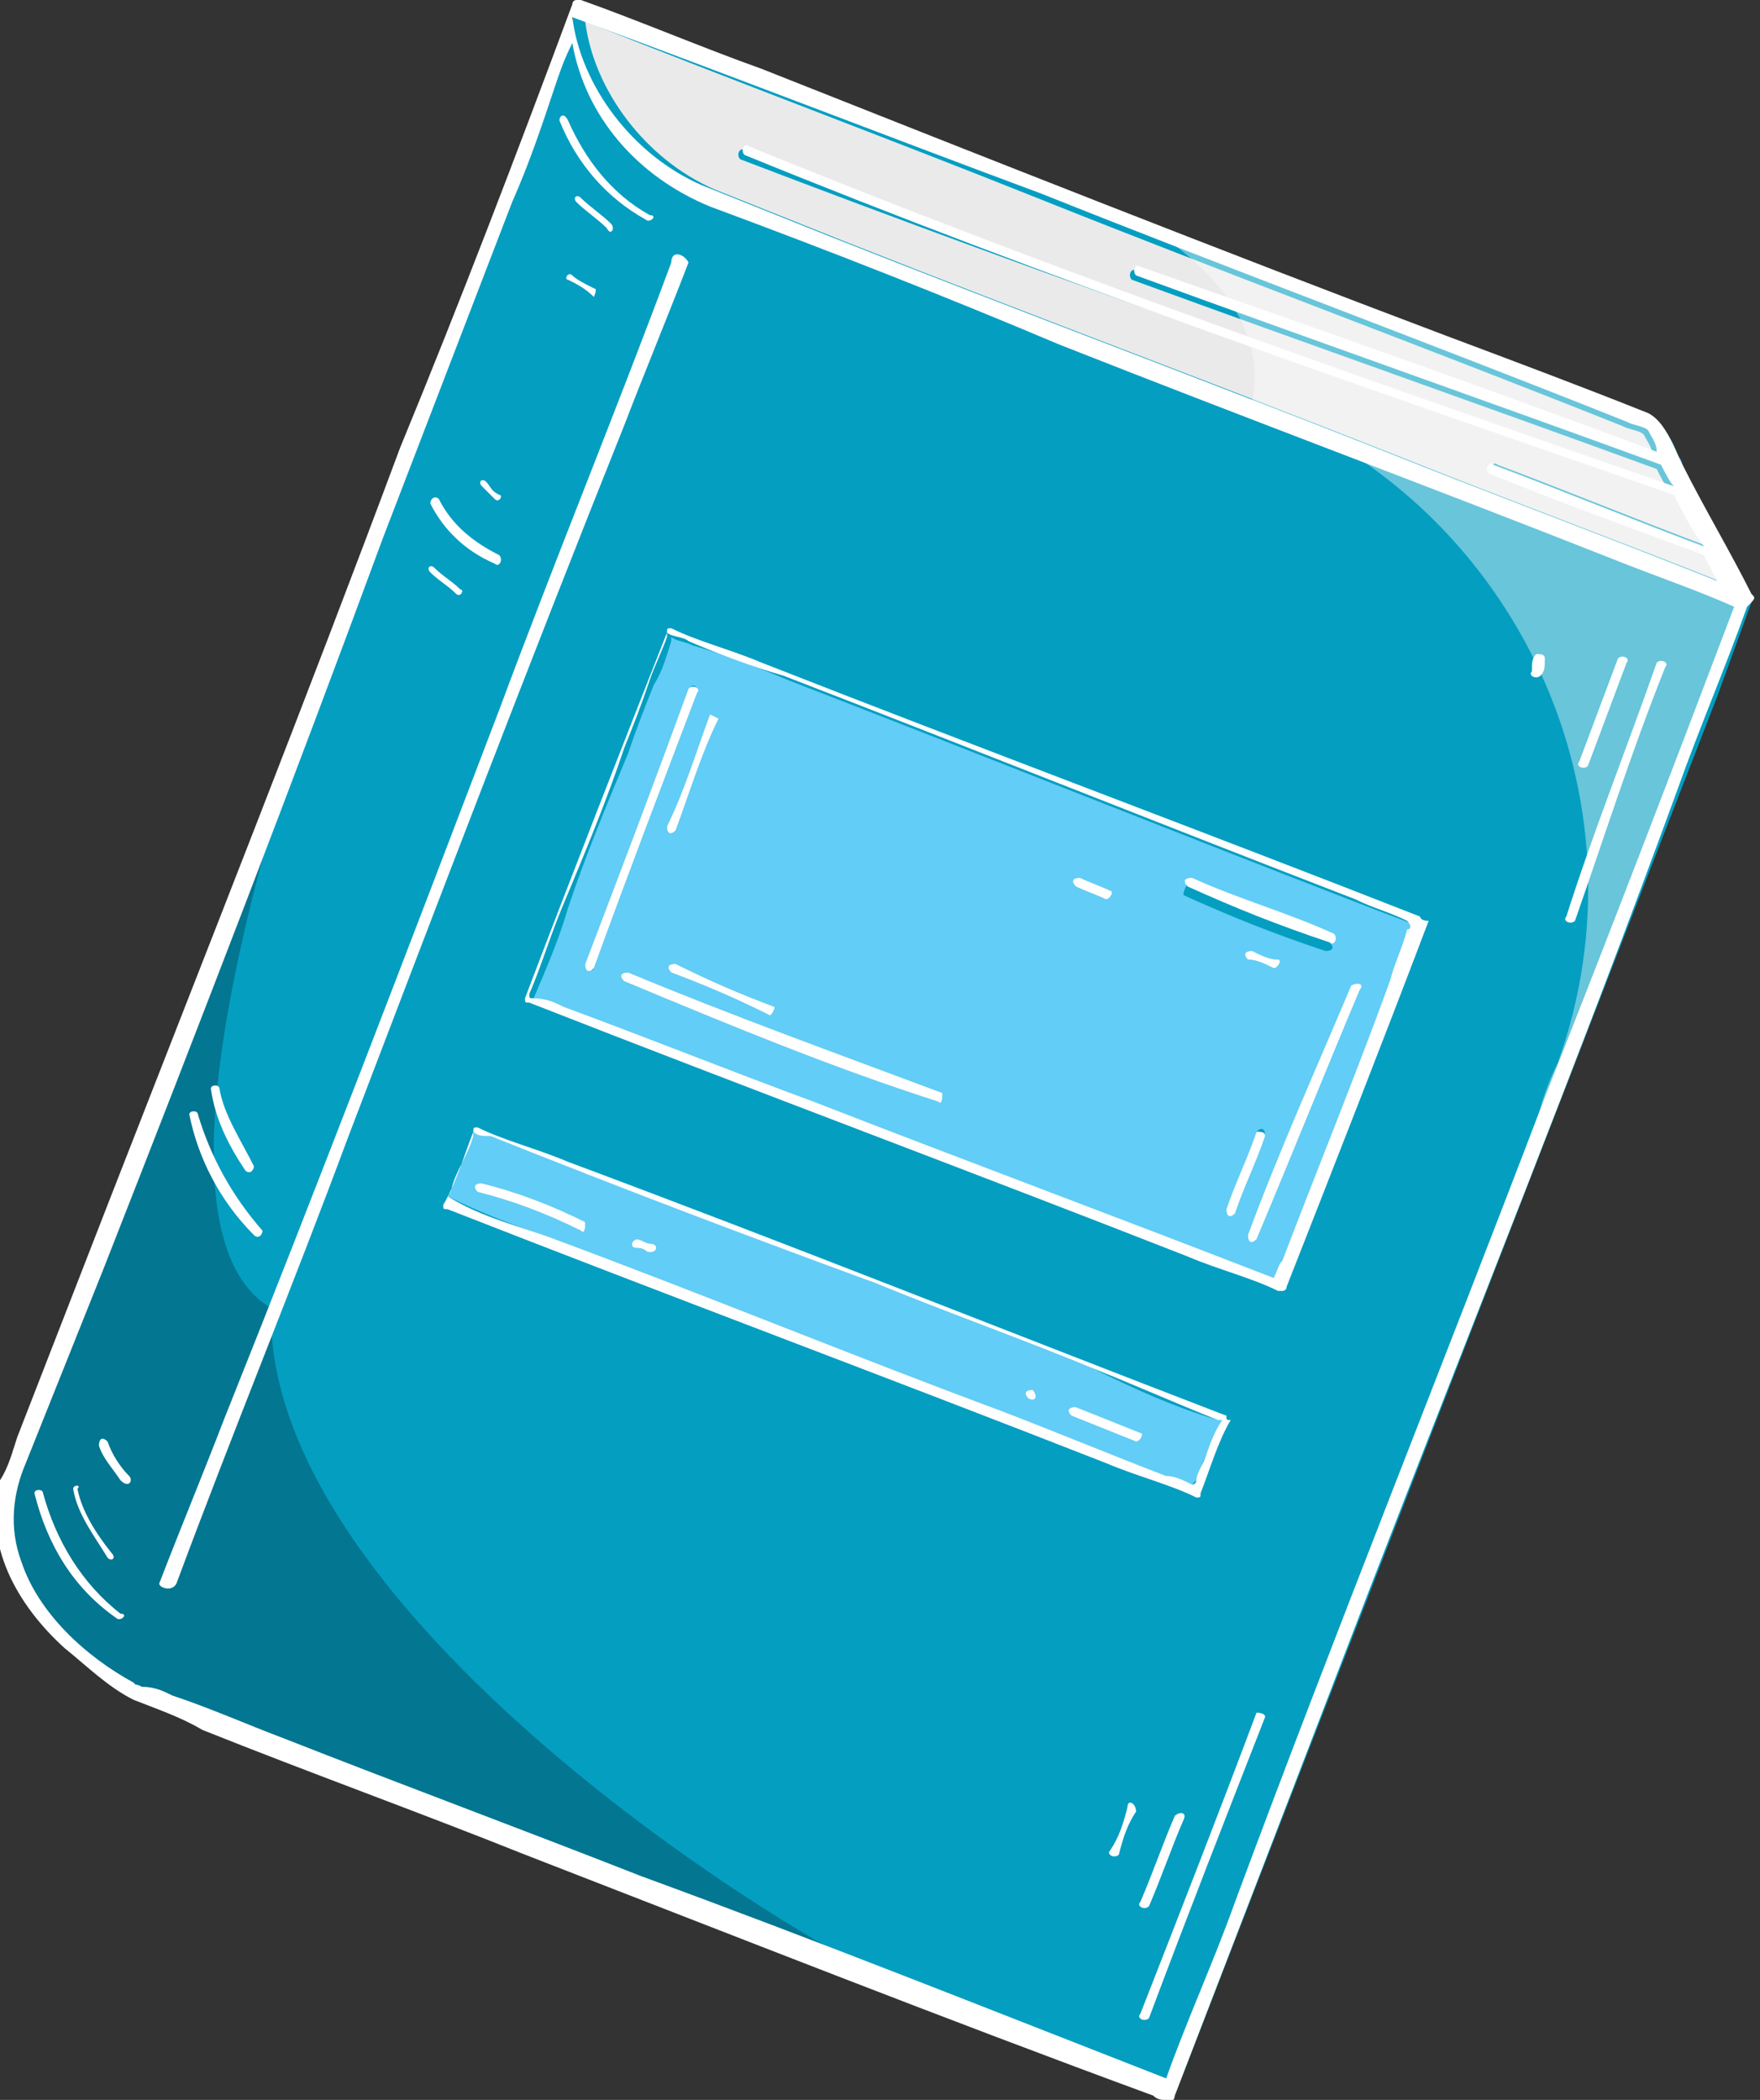 <?xml version="1.0" encoding="utf-8"?>
<!-- Generator: Adobe Illustrator 24.2.0, SVG Export Plug-In . SVG Version: 6.00 Build 0)  -->
<svg version="1.1" id="Layer_1" xmlns="http://www.w3.org/2000/svg" xmlns:xlink="http://www.w3.org/1999/xlink" x="0px" y="0px"
	 width="40.9px" height="48.8px" viewBox="0 0 40.9 48.8" style="enable-background:new 0 0 40.9 48.8;" xml:space="preserve">
<rect x="0" y="0" width="40.9" height="48.8" fill="#333333" stroke="none"/>
<style type="text/css">
	.Drop_x0020_Shadow{fill:none;}
	.Round_x0020_Corners_x0020_2_x0020_pt{fill:#FFFFFF;stroke:#000000;stroke-miterlimit:10;}
	.Live_x0020_Reflect_x0020_X{fill:none;}
	.Bevel_x0020_Soft{fill:url(#SVGID_1_);}
	.Dusk{fill:#FFFFFF;}
	.Foliage_GS{fill:#FFDD00;}
	.Pompadour_GS{fill-rule:evenodd;clip-rule:evenodd;fill:#44ADE2;}
	.st0{fill:#049EC1;}
	.st1{fill:#EAEAEA;}
	.st2{fill:#62CDF6;}
	.st3{opacity:0.25;fill:#010101;enable-background:new    ;}
	.st4{opacity:0.4;fill:#FFFFFF;enable-background:new    ;}
	.st5{fill:#FFFFFF;}
</style>
<linearGradient id="SVGID_1_" gradientUnits="userSpaceOnUse" x1="-780.003" y1="-425.994" x2="-779.296" y2="-425.287">
	<stop  offset="0" style="stop-color:#DEDFE3"/>
	<stop  offset="0.174" style="stop-color:#D8D9DD"/>
	<stop  offset="0.352" style="stop-color:#C9CACD"/>
	<stop  offset="0.532" style="stop-color:#B4B5B8"/>
	<stop  offset="0.714" style="stop-color:#989A9C"/>
	<stop  offset="0.895" style="stop-color:#797C7E"/>
	<stop  offset="1" style="stop-color:#656B6C"/>
</linearGradient>
<g>
	<g>
		<path class="st0" d="M27.2,48.7L27.2,48.7L4.8,40c-0.2-0.1-0.4-0.1-0.5-0.2c-0.4-0.1-0.7-0.2-1.1-0.4c-0.6-0.2-1.1-0.7-1.6-1.2
			c-0.8-0.7-2-2.2-1.5-3.8c0.1-0.2,0.2-0.5,0.2-0.7c0.1-0.1,0.1-0.2,0.1-0.2L13.4,0.2c0-0.1,0.1-0.1,0.1-0.1h0.1c0,0,0,0,0.1,0
			L33.7,8c0.5,0.2,1,0.4,1.6,0.6c1,0.4,2.1,0.8,3.1,1.2c0.3,0.1,0.5,0.5,0.6,0.8c0.1,0.1,0.1,0.2,0.1,0.3l1.6,3c0,0.1,0,0.1,0,0.1
			l-0.8,2.2L27.3,48.7C27.2,48.6,27.2,48.7,27.2,48.7z"/>
		<path class="st1" d="M40.2,13.6c-2.5-1-5.2-2-7.7-3c-4.3-1.7-8.6-3.3-12.9-5c-1-0.4-2-0.8-3-1.2c-1.6-0.7-2.8-2.3-3-3.9
			c3.5,1.4,7,2.7,10.5,4.1c4.5,1.8,9.1,3.5,13.6,5.3c0.2,0.1,0.4,0.1,0.5,0.2c0.1,0.2,0.2,0.3,0.2,0.5l0,0c-4-1.5-8-2.9-12-4.3
			c-0.1-0.1-0.2,0.1-0.1,0.2c4.1,1.5,8.1,2.9,12.2,4.4c0.1,0.2,0.2,0.4,0.3,0.5c-7.2-2.5-14.4-5-21.5-7.9c-0.1-0.1-0.2,0.1-0.1,0.2
			C24.5,6.5,31.8,9,39,11.5c0.2,0.4,0.4,0.8,0.7,1.2c-1.6-0.6-3.3-1.3-4.9-1.9c-0.1-0.1-0.2,0.1-0.1,0.2c1.7,0.7,3.4,1.3,5,1.9
			C40,13.2,40.1,13.3,40.2,13.6z"/>
		<path class="st2" d="M28.3,33c-1-0.3-1.9-0.7-2.9-1.2c-1.7-0.7-3.4-1.3-5.1-2c-3-1.2-5.9-2.3-8.9-3.4c-0.1-0.1-0.2-0.1-0.4-0.1
			l0,0c0,0,0,0,0,0.1c-0.1,0.4-0.4,0.8-0.5,1.2c0,0.1-0.1,0.2-0.1,0.2c0.8,0.4,1.6,0.7,2.5,1c3.5,1.3,6.9,2.7,10.4,4
			c1.3,0.5,2.5,1,3.8,1.5c0.2,0.1,0.4,0.2,0.6,0.2c0,0,0.1-0.1,0.1-0.1c0.1-0.2,0.1-0.4,0.2-0.5c0.1-0.3,0.2-0.6,0.4-0.9
			C28.4,33,28.3,33,28.3,33z M13.5,28.6c-0.8-0.4-1.6-0.7-2.4-0.9c-0.1-0.1-0.1-0.2,0.1-0.2c0.8,0.2,1.6,0.5,2.4,0.9
			C13.6,28.5,13.6,28.7,13.5,28.6z M15.1,29.1C15,29.1,15,29,14.8,29s-0.1-0.2,0-0.2s0.2,0.1,0.3,0.1C15.3,28.9,15.3,29.1,15.1,29.1
			z M23.9,32.5c-0.1-0.1-0.1-0.2,0.1-0.2C24.1,32.4,24.1,32.6,23.9,32.5z M26.4,33.5c-0.5-0.2-1-0.4-1.5-0.6
			c-0.1-0.1-0.1-0.2,0.1-0.2c0.5,0.2,1,0.4,1.5,0.6C26.6,33.3,26.5,33.5,26.4,33.5z"/>
		<path class="st2" d="M31.6,21c-4.4-1.7-8.9-3.5-13.3-5.2c-0.7-0.3-1.5-0.6-2.2-0.8c-0.2-0.1-0.4-0.1-0.5-0.2v0.1
			c-0.1,0.3-0.2,0.7-0.4,1c-0.2,0.5-0.4,1-0.6,1.6c-0.5,1.2-1,2.4-1.4,3.6c-0.2,0.7-0.5,1.4-0.8,2.1c0.1,0,0.1,0,0.1,0.1
			c0.2,0.1,0.4,0.2,0.7,0.2c1.9,0.7,3.9,1.5,5.8,2.2c3.6,1.4,7.1,2.7,10.7,4.1c0.1-0.1,0.1-0.2,0.2-0.4c0.8-2.2,1.7-4.4,2.5-6.5
			c0.2-0.4,0.3-0.8,0.4-1.2c0-0.1,0.1-0.1,0.1-0.2C32.4,21.3,32.1,21.2,31.6,21z M17.9,23.6c-0.8-0.4-1.5-0.7-2.3-1
			c-0.1-0.1-0.1-0.2,0.1-0.2c0.8,0.4,1.5,0.7,2.3,1C18,23.5,17.9,23.6,17.9,23.6z M16.7,16.7c-0.4,0.8-0.7,1.8-1,2.6
			c-0.1,0.1-0.2,0.1-0.2-0.1c0.4-0.8,0.7-1.8,1-2.6C16.5,16.6,16.7,16.7,16.7,16.7z M13.6,22.4c0.8-2.1,1.6-4.2,2.4-6.4
			c0.1-0.1,0.2-0.1,0.2,0.1c-0.8,2.1-1.6,4.2-2.4,6.4C13.8,22.6,13.6,22.5,13.6,22.4z M21.8,25.6c-2.5-0.8-4.9-1.8-7.3-2.8
			c-0.1-0.1-0.1-0.2,0.1-0.2c2.4,1,4.9,1.9,7.3,2.8C21.9,25.5,21.9,25.7,21.8,25.6z M25.7,20.9c-0.2-0.1-0.5-0.2-0.7-0.3
			c-0.1-0.1-0.1-0.2,0.1-0.2c0.2,0.1,0.5,0.2,0.7,0.3C25.9,20.7,25.8,20.9,25.7,20.9z M27.6,20.6c1.1,0.5,2.2,0.8,3.3,1.3
			c0.1,0.1,0.1,0.2-0.1,0.2c-1.2-0.4-2.2-0.8-3.3-1.3C27.5,20.7,27.6,20.5,27.6,20.6z M29.6,22.5c-0.2-0.1-0.4-0.2-0.6-0.2
			c-0.1-0.1-0.1-0.2,0.1-0.2c0.2,0.1,0.4,0.2,0.6,0.2C29.8,22.3,29.7,22.5,29.6,22.5z M28.5,28.1c0.2-0.6,0.5-1.2,0.7-1.8
			c0.1-0.1,0.2-0.1,0.2,0.1c-0.2,0.6-0.5,1.2-0.7,1.8C28.6,28.3,28.5,28.3,28.5,28.1z M31.6,23c-0.8,1.9-1.6,3.9-2.4,5.8
			c-0.1,0.1-0.2,0.1-0.2-0.1c0.7-1.9,1.6-3.9,2.4-5.8C31.6,22.8,31.7,22.9,31.6,23z"/>
	</g>
	<path class="st3" d="M9.8,9.3c0,0-7.9,18.5-3.5,21.1c-0.2,7,12,14.7,15,15.9L3.7,39.5c0,0-4.5-2.1-3.5-5.1
		C1.3,31.3,9.8,9.3,9.8,9.3z"/>
	<path class="st4" d="M29.1,9.3c0,0,0.1,0,0.1,0.1c6.1,2.4,9.2,9.2,7,15.3c-0.2,0.4-0.4,0.9-0.5,1.5L40.5,14l-2.1-4.1L26.7,5.3
		C26.7,5.3,29.6,6.9,29.1,9.3z"/>
	<g>
		<path class="st5" d="M40.7,13.8c-0.5-1-1.1-2-1.6-3c-0.2-0.4-0.4-1-0.8-1.2c-1.5-0.6-3.1-1.2-4.7-1.8C28.3,5.8,23,3.7,17.7,1.6
			c-1.4-0.5-2.8-1.1-4.2-1.6c-0.1,0-0.1,0-0.1,0l0,0l0,0c-0.1,0-0.1,0.1-0.1,0.1C12,3.6,10.7,7,9.3,10.4C7.1,16.3,4.8,22.1,2.5,28
			c-0.7,1.8-1.4,3.6-2.1,5.4c-0.1,0.3-0.2,0.7-0.4,1c-0.4,1.5,0.4,2.9,1.5,3.9c0.5,0.4,1,0.9,1.6,1.2c0.5,0.2,1.1,0.4,1.6,0.7
			c2.5,1,5,1.9,7.5,2.9c4.9,1.9,9.7,3.8,14.6,5.6c0.1,0.1,0.2,0.1,0.3,0.1c0.1,0.1,0.2,0,0.2-0.1c1.5-3.9,3-7.8,4.5-11.7
			c2.4-6.2,4.9-12.4,7.2-18.7c0.5-1.4,1.1-2.8,1.6-4.2C40.8,13.9,40.8,13.9,40.7,13.8z M24.2,4.5c4.5,1.8,9.1,3.5,13.6,5.3
			c0.2,0.1,0.4,0.1,0.5,0.2c0.1,0.2,0.2,0.3,0.2,0.5l0,0c-4-1.5-8-2.9-12-4.3c-0.1-0.1-0.2,0.1-0.1,0.2c4.1,1.5,8.1,2.9,12.2,4.4
			c0.1,0.2,0.2,0.4,0.3,0.5c-7.2-2.5-14.4-5-21.5-7.9c-0.1-0.1-0.2,0.1-0.1,0.2c7.1,2.9,14.4,5.4,21.6,7.9c0.2,0.4,0.4,0.8,0.7,1.2
			c-1.6-0.6-3.3-1.3-4.9-1.9c-0.1-0.1-0.2,0.1-0.1,0.2c1.7,0.7,3.4,1.3,5,1.9c0.1,0.2,0.2,0.4,0.3,0.6c-2.5-1-5.2-2-7.7-3
			c-4.3-1.7-8.6-3.3-12.9-5c-1-0.4-2-0.8-3-1.2c-1.6-0.7-2.8-2.3-3-3.9C17.1,1.8,20.7,3.2,24.2,4.5z M35.9,25.5
			C33.5,31.8,31,38,28.7,44.2c-0.5,1.4-1.1,2.7-1.6,4.1c-4.1-1.6-8.1-3.2-12.2-4.7c-2.8-1.1-5.5-2.1-8.3-3.2c-0.8-0.3-1.7-0.7-2.6-1
			c-0.2-0.1-0.4-0.2-0.7-0.2c-0.2-0.1-0.1,0-0.2-0.1c-1.1-0.6-2.2-1.6-2.6-2.8c-0.3-0.8-0.2-1.6,0.1-2.3c0.6-1.5,1.2-3,1.8-4.5
			c2.2-5.6,4.4-11.3,6.5-17c1-2.6,2-5.2,3-7.8c0.4-0.9,0.7-1.8,1-2.7c0.1-0.3,0.2-0.6,0.4-1c0.3,1.7,1.5,3.1,3.2,3.8
			c2.7,1,5.5,2.1,8.1,3.2c4.3,1.7,8.6,3.3,12.9,5c1,0.4,1.9,0.7,2.8,1.1C38.9,17.8,37.4,21.7,35.9,25.5z"/>
		<path class="st5" d="M15.6,6.1c-1.3,3.5-2.7,6.9-4,10.4c-2.1,5.5-4.2,11-6.4,16.5c-0.5,1.3-1,2.5-1.5,3.8C3.7,36.9,4,37,4.1,36.8
			c1.3-3.5,2.7-6.9,4-10.4c2.1-5.5,4.2-11,6.4-16.5c0.5-1.3,1-2.5,1.5-3.8C15.9,5.9,15.6,5.8,15.6,6.1z"/>
		<path class="st5" d="M28.5,32.9L28.5,32.9c-5.2-2-10.2-4-15.3-5.9c-0.7-0.3-1.5-0.5-2.1-0.8c-0.1,0-0.1,0-0.1,0.1
			c-0.2,0.5-0.4,1.2-0.7,1.7c0,0.1,0,0.1,0.1,0.1c5.1,2,10.2,3.9,15.3,5.9c0.7,0.3,1.5,0.5,2.1,0.8c0.1,0,0.1,0,0.1-0.1
			c0.2-0.5,0.4-1.2,0.7-1.7C28.5,33,28.5,33,28.5,32.9L28.5,32.9L28.5,32.9z M28,33.9c-0.1,0.2-0.2,0.4-0.2,0.5
			c0,0.1-0.1,0.1-0.1,0.1c-0.2-0.1-0.4-0.2-0.6-0.2c-1.3-0.5-2.5-1-3.8-1.5c-3.5-1.3-6.9-2.7-10.4-4c-0.8-0.3-1.7-0.5-2.5-1
			c0.1-0.1,0.1-0.2,0.1-0.2c0.1-0.4,0.4-0.8,0.5-1.2v-0.1l0,0c0.1,0.1,0.2,0.1,0.4,0.1c3,1.2,5.9,2.3,8.9,3.4c1.7,0.7,3.4,1.3,5.1,2
			c1,0.4,1.9,0.8,2.9,1.2h0.1C28.2,33.3,28.1,33.6,28,33.9z"/>
		<path class="st5" d="M33,21.3c-5.1-2-10.2-3.9-15.3-5.9c-0.7-0.3-1.5-0.5-2.1-0.8c-0.1,0-0.1,0-0.1,0.1c-1.1,2.8-2.2,5.6-3.3,8.5
			c0,0.1,0,0.1,0.1,0.1c5.1,2,10.2,3.9,15.3,5.9c0.7,0.3,1.5,0.5,2.1,0.8h0.1l0,0l0,0c0,0,0.1,0,0.1-0.1c1.1-2.8,2.2-5.6,3.3-8.5
			C33,21.4,33,21.3,33,21.3z M32.7,21.6c-0.1,0.4-0.3,0.8-0.4,1.2c-0.8,2.2-1.7,4.4-2.5,6.5c-0.1,0.1-0.1,0.2-0.2,0.4
			c-3.6-1.4-7.1-2.7-10.7-4.1c-1.9-0.7-3.9-1.5-5.8-2.2c-0.2-0.1-0.4-0.2-0.7-0.2c-0.1,0-0.1,0-0.1-0.1c0.3-0.7,0.5-1.4,0.8-2.1
			c0.5-1.2,1-2.4,1.4-3.6c0.2-0.5,0.4-1,0.6-1.6c0.1-0.3,0.3-0.7,0.4-1v-0.1c0.1,0.1,0.4,0.1,0.5,0.2c0.7,0.3,1.5,0.6,2.2,0.8
			c4.4,1.7,8.9,3.5,13.3,5.2c0.4,0.2,0.8,0.3,1.2,0.5C32.8,21.5,32.8,21.6,32.7,21.6z"/>
		<path class="st5" d="M2.8,37.5c-0.9-0.7-1.5-1.7-1.8-2.8c0-0.1-0.2-0.1-0.2,0c0.3,1.2,0.9,2.2,1.9,2.9C2.8,37.7,3,37.5,2.8,37.5z"
			/>
		<path class="st5" d="M1.7,34.6c0.1,0.6,0.5,1.1,0.8,1.6c0.1,0.1,0.2,0,0.1-0.1c-0.4-0.5-0.7-1-0.8-1.5C1.9,34.5,1.7,34.5,1.7,34.6
			z"/>
		<path class="st5" d="M3,34.3c-0.2-0.2-0.4-0.5-0.5-0.8c-0.1-0.1-0.2-0.1-0.2,0.1c0.1,0.3,0.3,0.5,0.5,0.8C3,34.6,3.1,34.4,3,34.3z
			"/>
		<path class="st5" d="M6.1,28.6c-0.7-0.8-1.2-1.7-1.5-2.7c0-0.1-0.2-0.1-0.2,0c0.2,1,0.7,2,1.5,2.8C6,28.8,6.1,28.7,6.1,28.6z"/>
		<path class="st5" d="M4.9,25.3C5,26,5.3,26.6,5.7,27.2c0.1,0.1,0.2,0,0.2-0.1c-0.3-0.6-0.7-1.2-0.8-1.8
			C5.1,25.2,4.9,25.2,4.9,25.3z"/>
		<path class="st5" d="M15.1,5c-0.9-0.5-1.5-1.3-1.9-2.2C13.1,2.6,13,2.7,13,2.8c0.4,1,1.1,1.8,2,2.3C15.1,5.2,15.3,5,15.1,5z"/>
		<path class="st5" d="M14.2,5.2c-0.2-0.2-0.5-0.4-0.7-0.6c-0.1-0.1-0.2,0-0.1,0.1c0.2,0.2,0.5,0.4,0.7,0.6
			C14.2,5.5,14.3,5.3,14.2,5.2z"/>
		<path class="st5" d="M13.8,6.7c-0.2-0.1-0.4-0.2-0.5-0.3c-0.1-0.1-0.2,0.1-0.1,0.1c0.2,0.1,0.4,0.2,0.6,0.4
			C13.8,6.9,13.9,6.7,13.8,6.7z"/>
		<path class="st5" d="M10.6,13.8c0.1,0.1,0.2-0.1,0.1-0.1c-0.2-0.2-0.4-0.3-0.6-0.5c-0.1-0.1-0.2,0-0.1,0.1
			C10.2,13.5,10.4,13.6,10.6,13.8z"/>
		<path class="st5" d="M10,11.7c0.3,0.6,0.8,1.1,1.5,1.4c0.1,0.1,0.2-0.1,0.1-0.2c-0.6-0.3-1.1-0.7-1.4-1.3
			C10.1,11.5,10,11.6,10,11.7z"/>
		<path class="st5" d="M11.3,11.2c-0.1-0.1-0.2,0-0.1,0.1c0.1,0.1,0.2,0.2,0.3,0.3s0.2-0.1,0.1-0.1C11.4,11.4,11.4,11.3,11.3,11.2z"
			/>
		<path class="st5" d="M16.2,16.1c-0.8,2.1-1.6,4.2-2.4,6.4c-0.1,0.1-0.2,0.1-0.2-0.1c0.8-2.1,1.6-4.2,2.4-6.4
			C16.1,15.9,16.3,16,16.2,16.1z"/>
		<path class="st5" d="M16.7,16.7c-0.4,0.8-0.7,1.8-1,2.6c-0.1,0.1-0.2,0.1-0.2-0.1c0.4-0.8,0.7-1.8,1-2.6
			C16.5,16.6,16.7,16.7,16.7,16.7z"/>
		<path class="st5" d="M31.6,23c-0.8,1.9-1.6,3.9-2.4,5.8c-0.1,0.1-0.2,0.1-0.2-0.1c0.7-1.9,1.6-3.9,2.4-5.8
			C31.6,22.8,31.7,22.9,31.6,23z"/>
		<path class="st5" d="M29.4,26.4c-0.2,0.6-0.5,1.2-0.7,1.8c-0.1,0.1-0.2,0.1-0.2-0.1c0.2-0.6,0.5-1.2,0.7-1.8
			C29.3,26.3,29.4,26.3,29.4,26.4z"/>
		<path class="st5" d="M21.8,25.6c-2.5-0.8-4.9-1.8-7.3-2.8c-0.1-0.1-0.1-0.2,0.1-0.2c2.4,1,4.9,1.9,7.3,2.8
			C21.9,25.5,21.9,25.7,21.8,25.6z"/>
		<path class="st5" d="M17.9,23.6c-0.8-0.4-1.5-0.7-2.3-1c-0.1-0.1-0.1-0.2,0.1-0.2c0.8,0.4,1.5,0.7,2.3,1
			C18,23.5,17.9,23.6,17.9,23.6z"/>
		<path class="st5" d="M30.9,21.9c-1.2-0.4-2.2-0.8-3.3-1.3c-0.1-0.1-0.1-0.2,0.1-0.2c1.1,0.5,2.2,0.8,3.3,1.3
			C31.1,21.8,31,22,30.9,21.9z"/>
		<path class="st5" d="M29.6,22.5c-0.2-0.1-0.4-0.2-0.6-0.2c-0.1-0.1-0.1-0.2,0.1-0.2c0.2,0.1,0.4,0.2,0.6,0.2
			C29.8,22.3,29.7,22.5,29.6,22.5z"/>
		<path class="st5" d="M25.7,20.9c-0.2-0.1-0.5-0.2-0.7-0.3c-0.1-0.1-0.1-0.2,0.1-0.2c0.2,0.1,0.5,0.2,0.7,0.3
			C25.9,20.7,25.8,20.9,25.7,20.9z"/>
		<path class="st5" d="M13.5,28.6c-0.8-0.4-1.6-0.7-2.4-0.9c-0.1-0.1-0.1-0.2,0.1-0.2c0.8,0.2,1.6,0.5,2.4,0.9
			C13.6,28.5,13.6,28.7,13.5,28.6z"/>
		<path class="st5" d="M15.1,29.1C15,29.1,15,29,14.8,29s-0.1-0.2,0-0.2s0.2,0.1,0.3,0.1C15.3,28.9,15.3,29.1,15.1,29.1z"/>
		<path class="st5" d="M26.4,33.5c-0.5-0.2-1-0.4-1.5-0.6c-0.1-0.1-0.1-0.2,0.1-0.2c0.5,0.2,1,0.4,1.5,0.6
			C26.6,33.3,26.5,33.5,26.4,33.5z"/>
		<path class="st5" d="M23.9,32.5c-0.1-0.1-0.1-0.2,0.1-0.2C24.1,32.4,24.1,32.6,23.9,32.5z"/>
		<path class="st5" d="M29.2,39.8c-0.9,2.4-1.8,4.7-2.7,7c-0.1,0.1,0.1,0.2,0.2,0.1c0.9-2.4,1.8-4.7,2.7-7
			C29.4,39.8,29.2,39.8,29.2,39.8z"/>
		<path class="st5" d="M27.3,42.2c-0.3,0.7-0.5,1.3-0.8,2c-0.1,0.1,0.1,0.2,0.2,0.1c0.3-0.7,0.5-1.3,0.8-2
			C27.6,42.1,27.4,42.1,27.3,42.2z"/>
		<path class="st5" d="M26.2,42c-0.1,0.4-0.2,0.7-0.4,1c-0.1,0.1,0.1,0.2,0.2,0.1c0.1-0.4,0.2-0.7,0.4-1
			C26.4,41.9,26.2,41.8,26.2,42z"/>
		<path class="st5" d="M38.7,15.5c0.1-0.1-0.1-0.2-0.2-0.1c-0.7,2-1.5,4-2.1,5.9c-0.1,0.1,0.1,0.2,0.2,0.1
			C37.3,19.4,37.9,17.5,38.7,15.5z"/>
		<path class="st5" d="M36.9,17.8c0.3-0.8,0.6-1.6,0.9-2.4c0.1-0.1-0.1-0.2-0.2-0.1c-0.3,0.8-0.6,1.6-0.9,2.4
			C36.6,17.8,36.8,17.9,36.9,17.8z"/>
		<path class="st5" d="M35.7,15.2c-0.1,0.1-0.1,0.2-0.1,0.4c-0.1,0.1,0.1,0.2,0.2,0.1c0.1-0.1,0.1-0.2,0.1-0.4
			C35.9,15.2,35.8,15.2,35.7,15.2z"/>
	</g>
</g>
</svg>
